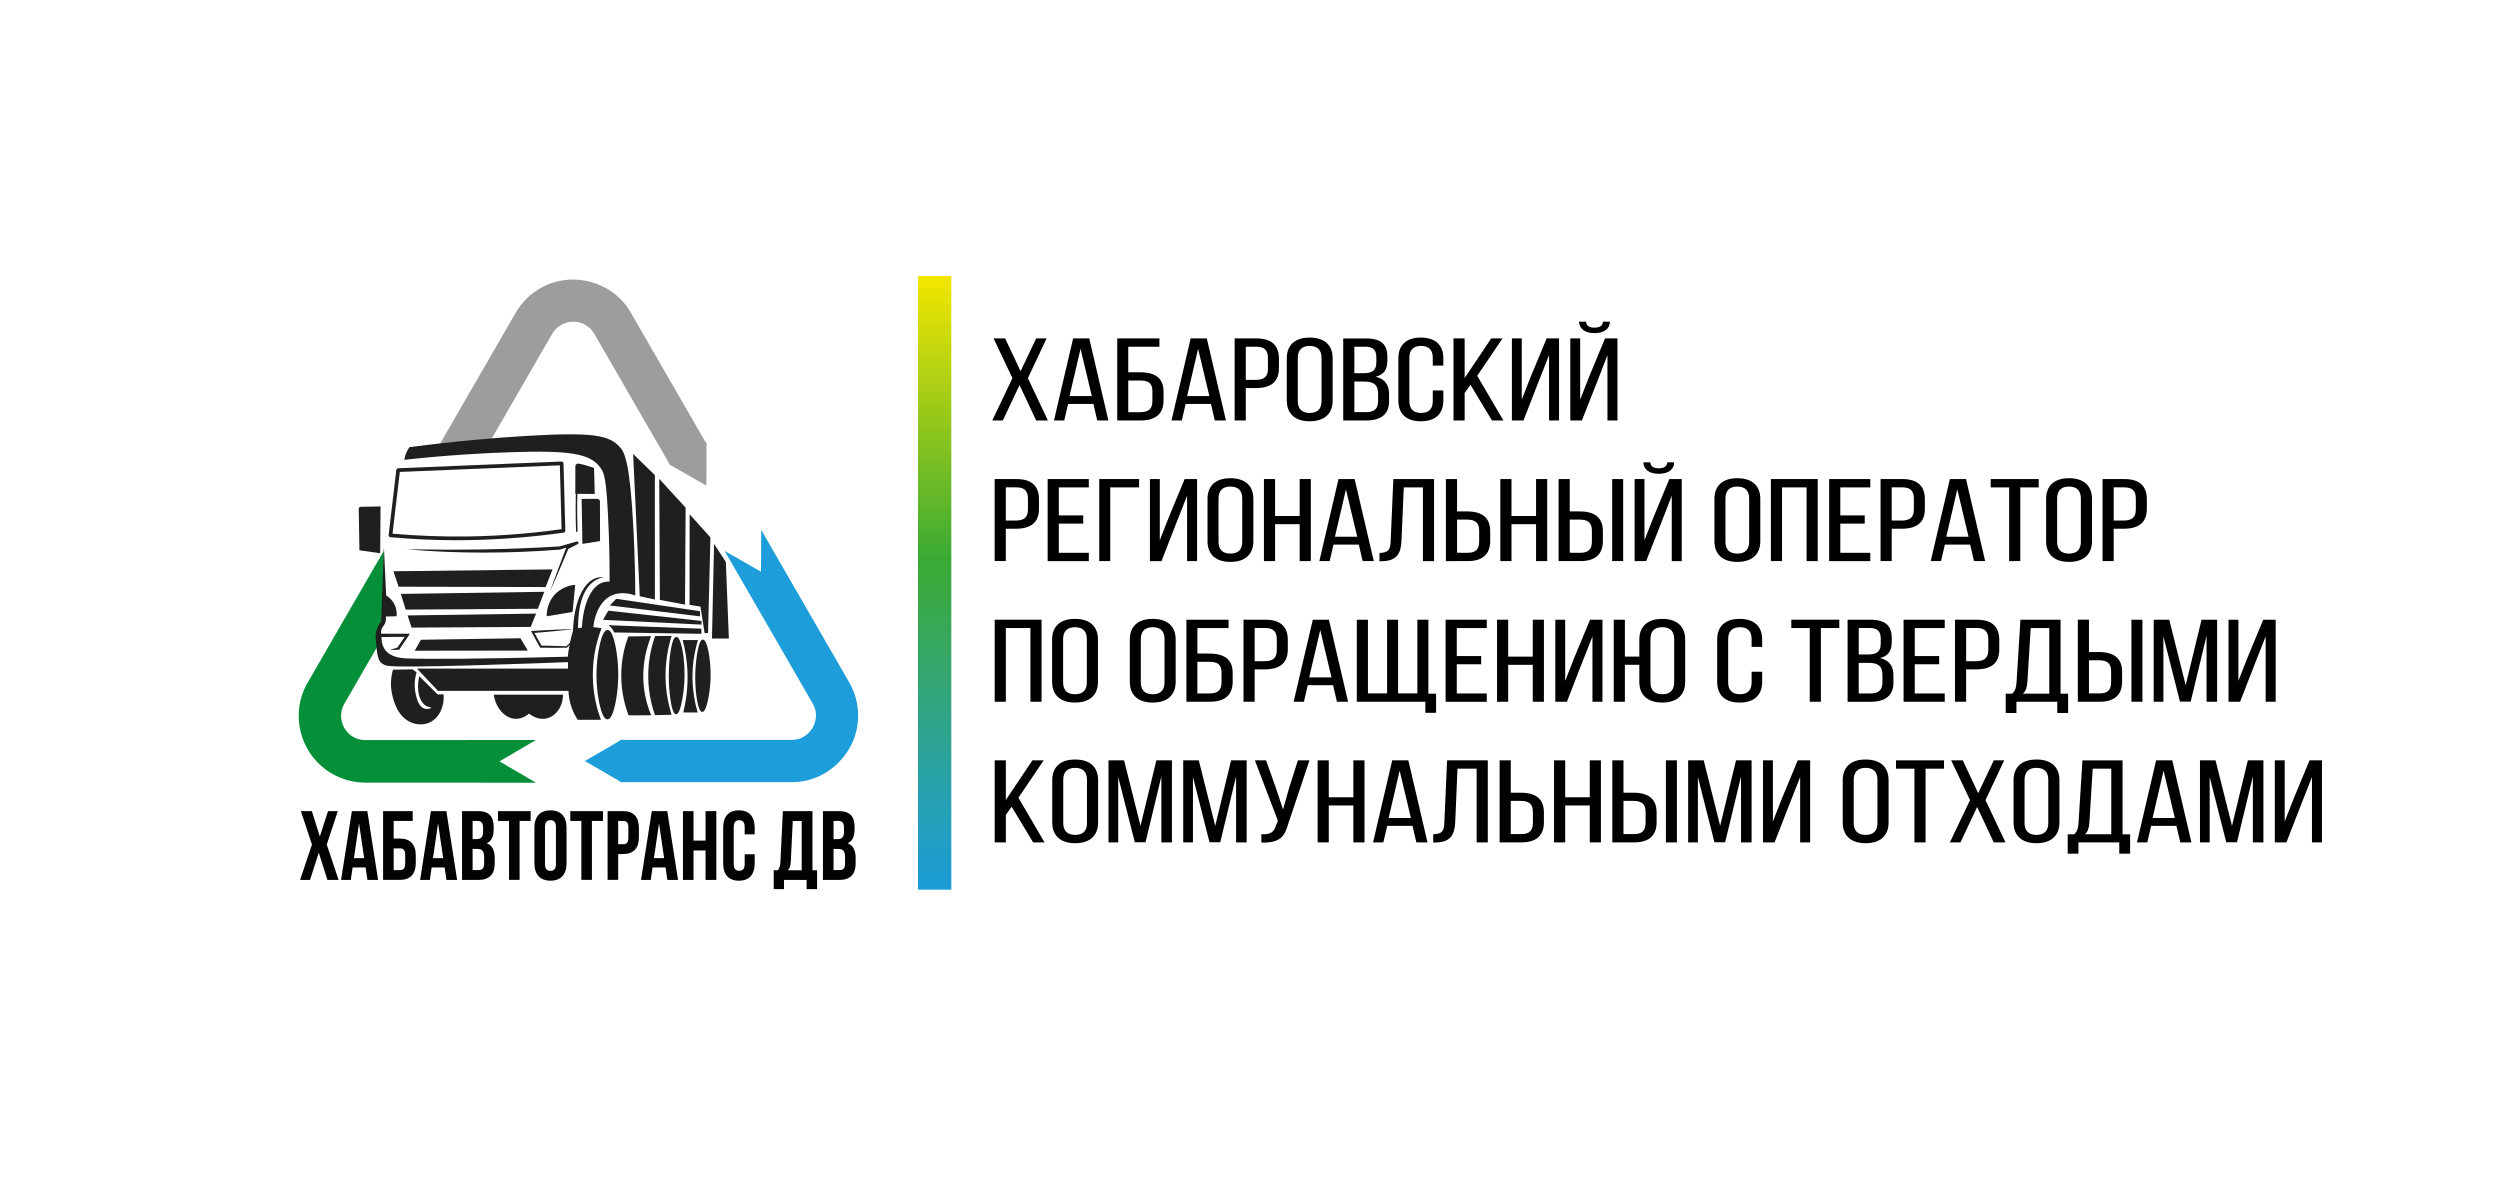 <?xml version="1.0" encoding="UTF-8"?> <svg xmlns="http://www.w3.org/2000/svg" xmlns:xlink="http://www.w3.org/1999/xlink" version="1.1" x="0px" y="0px" viewBox="0 0 10771.7 5102.4" style="enable-background:new 0 0 10771.7 5102.4;" xml:space="preserve"> <style type="text/css"> .st0{fill:url(#SVGID_1_);} .st1{display:none;fill:#E2131B;} .st2{fill:#9F9D9C;} .st3{fill:#1D9DD9;} .st4{fill:#058F39;} .st5{display:none;fill:#FFFFFF;} .st6{fill:#1F1F1D;} .st7{enable-background:new ;} .st8{fill:#030304;} </style> <g id="Layer_1"> <linearGradient id="SVGID_1_" gradientUnits="userSpaceOnUse" x1="4027.135" y1="1189.341" x2="4027.135" y2="3833.332"> <stop offset="0" style="stop-color:#F3E600"></stop> <stop offset="0.461" style="stop-color:#3AAA35"></stop> <stop offset="0.523" style="stop-color:#39A946"></stop> <stop offset="0.654" style="stop-color:#34A571"></stop> <stop offset="0.84" style="stop-color:#27A1AD"></stop> <stop offset="1" style="stop-color:#1B9BD8"></stop> </linearGradient> <rect x="3955.3" y="1189.3" class="st0" width="143.6" height="2644"></rect> <g> <path d="M4392.9,1659.1l-72,152.5h-45.5l86.8-182.3l-81.2-171.2h49.9l66.5,141.4l67.1-141.4h44.9l-80.6,171.2l86.2,182.3h-50.5 L4392.9,1659.1z"></path> <path d="M4602.1,1740.4l-16.6,71.2h-44.3l82.5-353.5h69.5l82.5,353.5h-48l-16.6-71.2H4602.1z M4608.3,1706.6h96l-48.6-204 L4608.3,1706.6z"></path> <path d="M4911.7,1604c67.1,0,101.6,26.3,101.6,82.8v38.9c0,55-31.4,85.9-99.1,85.9h-100.3v-353.5h181.6v35.9h-134.2V1604H4911.7z M4914.2,1775.8c35.1,0,51.1-14.6,51.1-47.5v-43.9c0-34.3-18.5-44.9-53.5-44.9h-50.5v136.4H4914.2z"></path> <path d="M5108.6,1740.4l-16.6,71.2h-44.3l82.5-353.5h69.5l82.5,353.5h-48l-16.6-71.2H5108.6z M5114.8,1706.6h96l-48.6-204 L5114.8,1706.6z"></path> <path d="M5413.9,1458.1c67.7,0,96.6,32.8,96.6,86.4v42.4c0,56.1-32,85.3-100.3,85.3h-42.5v139.4h-48v-353.5H5413.9z M5410.2,1636.9c35.7,0,52.9-13.6,52.9-47.5v-47c0-32.3-14.2-48.5-49.2-48.5h-46.2v142.9H5410.2z"></path> <path d="M5544.4,1543.4c0-54,32.6-88.9,98.5-88.9c66.5,0,99.1,34.8,99.1,88.9v182.8c0,53.5-32.6,88.9-99.1,88.9 c-65.9,0-98.5-35.4-98.5-88.9V1543.4z M5591.8,1728.3c0,32.3,16.6,51,51.1,51c35.1,0,51.1-18.7,51.1-51v-186.9 c0-31.8-16-51-51.1-51c-34.5,0-51.1,19.2-51.1,51V1728.3z"></path> <path d="M5884.1,1458.1c67.1,0,93.6,26.3,93.6,78.3v16.7c0,37.4-12.9,60.6-50.5,70.2c41.9,9.6,57.9,36.9,57.9,75.8v29.8 c0,53-31.4,82.8-98.5,82.8h-99.1v-353.5H5884.1z M5872.4,1608.1c38.2,0,57.9-10.1,57.9-47v-20.7c0-31.3-12.9-46.5-47.4-46.5h-47.4 v114.1H5872.4z M5886.6,1775.8c35.1,0,51.1-15.1,51.1-48v-31.3c0-39.4-19.1-52.5-60.3-52.5h-41.9v131.8H5886.6z"></path> <path d="M6218.9,1543.4v31.8h-45.5v-33.8c0-31.8-15.4-51-50.5-51c-34.5,0-50.5,19.2-50.5,51v186.9c0,31.8,16,51,50.5,51 c35.1,0,50.5-19.2,50.5-51v-46h45.5v43.9c0,53.5-30.8,88.9-97.2,88.9c-65.9,0-96.6-35.4-96.6-88.9v-182.8 c0-53.5,30.8-88.9,96.6-88.9C6188.1,1454.6,6218.9,1489.9,6218.9,1543.4z"></path> <path d="M6335.9,1658.1l-25.2,34.8v118.7h-48v-353.5h48v170.7l114.5-170.7h48.6l-108.9,161.1l112.6,192.4h-49.2L6335.9,1658.1z"></path> <path d="M6627.6,1648.5l-63.4,163.1h-49.9v-353.5h42.5v263.6l38.2-97.5l68.9-166.1h53.5v353.5h-43.1v-281.3L6627.6,1648.5z"></path> <path d="M6883,1641.4l-67.1,170.2h-49.9v-353.5h42.5v263.6l40-102l67.1-161.6h53.5v353.5h-43.1v-281.3L6883,1641.4z M6936.5,1385.9c0,30.8-25.2,49.5-66.5,49.5s-65.2-18.7-66.5-49.5h30.2c1.8,19.7,16,25.8,36.3,25.8s35.1-6.1,36.9-25.8H6936.5z"></path> <path d="M4379.9,2064.1c67.7,0,96.6,32.8,96.6,86.4v42.4c0,56.1-32,85.3-100.3,85.3h-42.5v139.4h-48v-353.5H4379.9z M4376.2,2242.9c35.7,0,52.9-13.6,52.9-47.5v-47c0-32.3-14.2-48.5-49.2-48.5h-46.2v142.9H4376.2z"></path> <path d="M4667.3,2220.7v35.4h-105.2v125.7h129.2v35.9h-177.3v-353.5h177.3v35.9h-129.2v120.7H4667.3z"></path> <path d="M4783.7,2100v317.6h-47.4v-353.5H4908v35.9H4783.7z"></path> <path d="M5068,2254.5l-63.4,163.1h-49.9v-353.5h42.5v263.6l38.2-97.5l68.9-166.1h53.5v353.5h-43.1v-281.3L5068,2254.5z"></path> <path d="M5202.8,2149.4c0-54,32.6-88.9,98.5-88.9c66.5,0,99.1,34.8,99.1,88.9v182.8c0,53.5-32.6,88.9-99.1,88.9 c-65.9,0-98.5-35.4-98.5-88.9V2149.4z M5250.2,2334.3c0,32.3,16.6,51,51.1,51c35.1,0,51.1-18.7,51.1-51v-186.9 c0-31.8-16-51-51.1-51c-34.5,0-51.1,19.2-51.1,51V2334.3z"></path> <path d="M5493.9,2258.5v159.1h-48v-353.5h48v159.1h105.9v-159.1h48v353.5h-48v-159.1H5493.9z"></path> <path d="M5745.6,2346.4l-16.6,71.2h-44.3l82.5-353.5h69.5l82.5,353.5h-48l-16.6-71.2H5745.6z M5751.8,2312.6h96l-48.6-204 L5751.8,2312.6z"></path> <path d="M6048.4,2100l-9.8,229.8c-2.5,56.1-20.9,87.9-86.8,88.4h-8v-35.9c40,0,46.8-16.7,48-50.5l11.7-267.7h175.4v353.5h-48V2100 H6048.4z"></path> <path d="M6320.5,2203.5c68.3,0,100.3,29.3,100.3,85.3v42.4c0,53.5-29.5,86.4-96.6,86.4H6230v-353.5h48v139.4H6320.5z M6324.1,2381.8c35.1,0,49.2-16.2,49.2-48.5v-47c0-34.3-17.2-47.5-52.9-47.5H6278v142.9H6324.1z"></path> <path d="M6512.5,2258.5v159.1h-48v-353.5h48v159.1h105.9v-159.1h48v353.5h-48v-159.1H6512.5z"></path> <path d="M6806,2203.5c68.3,0,100.3,29.3,100.3,85.3v42.4c0,53.5-29.5,86.4-96.6,86.4h-94.2v-353.5h48v139.4H6806z M6809.7,2381.8 c35.1,0,49.2-16.2,49.2-48.5v-47c0-34.3-17.2-47.5-52.9-47.5h-42.5v142.9H6809.7z M6993.8,2064.1v353.5h-47.4v-353.5H6993.8z"></path> <path d="M7159.9,2247.4l-67.1,170.2H7043v-353.5h42.5v263.6l40-102l67.1-161.6h53.5v353.5H7203v-281.3L7159.9,2247.4z M7213.5,1991.9c0,30.8-25.2,49.5-66.5,49.5s-65.2-18.7-66.5-49.5h30.2c1.8,19.7,16,25.8,36.3,25.8s35.1-6.1,36.9-25.8H7213.5z"></path> <path d="M7387,2149.4c0-54,32.6-88.9,98.5-88.9c66.5,0,99.1,34.8,99.1,88.9v182.8c0,53.5-32.6,88.9-99.1,88.9 c-65.9,0-98.5-35.4-98.5-88.9V2149.4z M7434.4,2334.3c0,32.3,16.6,51,51.1,51c35.1,0,51.1-18.7,51.1-51v-186.9 c0-31.8-16-51-51.1-51c-34.5,0-51.1,19.2-51.1,51V2334.3z"></path> <path d="M7678.2,2100v317.6h-48v-353.5H7832v353.5h-48V2100H7678.2z"></path> <path d="M8034.5,2220.7v35.4h-105.2v125.7h129.2v35.9h-177.3v-353.5h177.3v35.9h-129.2v120.7H8034.5z"></path> <path d="M8197,2064.1c67.7,0,96.6,32.8,96.6,86.4v42.4c0,56.1-32,85.3-100.3,85.3h-42.5v139.4h-48v-353.5H8197z M8193.3,2242.9 c35.7,0,52.9-13.6,52.9-47.5v-47c0-32.3-14.2-48.5-49.2-48.5h-46.2v142.9H8193.3z"></path> <path d="M8379.8,2346.4l-16.6,71.2h-44.3l82.5-353.5h69.5l82.5,353.5h-48l-16.6-71.2H8379.8z M8385.9,2312.6h96l-48.6-204 L8385.9,2312.6z"></path> <path d="M8656.7,2417.6V2100h-79.4v-35.9h206.8v35.9h-79.4v317.6H8656.7z"></path> <path d="M8816.1,2149.4c0-54,32.6-88.9,98.5-88.9c66.5,0,99.1,34.8,99.1,88.9v182.8c0,53.5-32.6,88.9-99.1,88.9 c-65.9,0-98.5-35.4-98.5-88.9V2149.4z M8863.5,2334.3c0,32.3,16.6,51,51.1,51c35.1,0,51.1-18.7,51.1-51v-186.9 c0-31.8-16-51-51.1-51c-34.5,0-51.1,19.2-51.1,51V2334.3z"></path> <path d="M9153.4,2064.1c67.7,0,96.6,32.8,96.6,86.4v42.4c0,56.1-32,85.3-100.3,85.3h-42.5v139.4h-48v-353.5H9153.4z M9149.7,2242.9c35.7,0,52.9-13.6,52.9-47.5v-47c0-32.3-14.2-48.5-49.2-48.5h-46.2v142.9H9149.7z"></path> <path d="M4333.8,2706v317.6h-48v-353.5h201.9v353.5h-48V2706H4333.8z"></path> <path d="M4533.2,2755.4c0-54,32.6-88.9,98.5-88.9c66.5,0,99.1,34.8,99.1,88.9v182.8c0,53.5-32.6,88.9-99.1,88.9 c-65.9,0-98.5-35.4-98.5-88.9V2755.4z M4580.6,2940.3c0,32.3,16.6,51,51.1,51c35.1,0,51.1-18.7,51.1-51v-186.9 c0-31.8-16-51-51.1-51c-34.5,0-51.1,19.2-51.1,51V2940.3z"></path> <path d="M4868,2755.4c0-54,32.6-88.9,98.5-88.9c66.5,0,99.1,34.8,99.1,88.9v182.8c0,53.5-32.6,88.9-99.1,88.9 c-65.9,0-98.5-35.4-98.5-88.9V2755.4z M4915.4,2940.3c0,32.3,16.6,51,51.1,51c35.1,0,51.1-18.7,51.1-51v-186.9 c0-31.8-16-51-51.1-51c-34.5,0-51.1,19.2-51.1,51V2940.3z"></path> <path d="M5209.6,2816c67.1,0,101.6,26.3,101.6,82.8v38.9c0,55-31.4,85.9-99.1,85.9h-100.3v-353.5h181.6v35.9h-134.2V2816H5209.6z M5212,2987.8c35.1,0,51.1-14.6,51.1-47.5v-43.9c0-34.3-18.5-44.9-53.5-44.9h-50.5v136.4H5212z"></path> <path d="M5452.1,2670.1c67.7,0,96.6,32.8,96.6,86.4v42.4c0,56.1-32,85.3-100.3,85.3h-42.5v139.4h-48v-353.5H5452.1z M5448.4,2848.9c35.7,0,52.9-13.6,52.9-47.5v-47c0-32.3-14.2-48.5-49.2-48.5h-46.2v142.9H5448.4z"></path> <path d="M5634.8,2952.4l-16.6,71.2h-44.3l82.5-353.5h69.5l82.5,353.5h-48l-16.6-71.2H5634.8z M5641,2918.6h96l-48.6-204 L5641,2918.6z"></path> <path d="M6141.4,3071.1v-47.5h-295.4v-353.5h48v317.6h82.5v-317.6h47.4v317.6h83.1v-317.6h47.4v318.7h33.2v82.3H6141.4z"></path> <path d="M6382,2826.7v35.4h-105.2v125.7H6406v35.9h-177.3v-353.5H6406v35.9h-129.2v120.7H6382z"></path> <path d="M6498.3,2864.5v159.1h-48v-353.5h48v159.1h105.9v-159.1h48v353.5h-48v-159.1H6498.3z"></path> <path d="M6814.7,2860.5l-63.4,163.1h-49.9v-353.5h42.5v263.6l38.2-97.5l68.9-166.1h53.5v353.5h-43.1v-281.3L6814.7,2860.5z"></path> <path d="M7260.9,2755.4v182.8c0,53.5-32.6,88.9-98.5,88.9c-66.5,0-99.1-35.4-99.1-88.9v-73.7h-62.2v159.1h-48v-353.5h48v159.1 h62.2v-73.7c0-54,32.6-88.9,99.1-88.9C7228.3,2666.6,7260.9,2701.4,7260.9,2755.4z M7111.3,2753.4v186.9c0,31.8,16,51,51.1,51 c34.5,0,51.1-19.2,51.1-51v-186.9c0-32.3-16.6-51-51.1-51C7127.3,2702.4,7111.3,2721.1,7111.3,2753.4z"></path> <path d="M7592.6,2755.4v31.8h-45.5v-33.8c0-31.8-15.4-51-50.5-51c-34.5,0-50.5,19.2-50.5,51v186.9c0,31.8,16,51,50.5,51 c35.1,0,50.5-19.2,50.5-51v-46h45.5v43.9c0,53.5-30.8,88.9-97.2,88.9c-65.9,0-96.6-35.4-96.6-88.9v-182.8 c0-53.5,30.8-88.9,96.6-88.9C7561.8,2666.6,7592.6,2701.9,7592.6,2755.4z"></path> <path d="M7797.6,3023.6V2706h-79.4v-35.9H7925v35.9h-79.4v317.6H7797.6z"></path> <path d="M8057.3,2670.1c67.1,0,93.6,26.3,93.6,78.3v16.7c0,37.4-12.9,60.6-50.5,70.2c41.9,9.6,57.9,36.9,57.9,75.8v29.8 c0,53-31.4,82.8-98.5,82.8h-99.1v-353.5H8057.3z M8045.6,2820.1c38.2,0,57.9-10.1,57.9-47v-20.7c0-31.3-12.9-46.5-47.4-46.5h-47.4 v114.1H8045.6z M8059.7,2987.8c35.1,0,51.1-15.2,51.1-48v-31.3c0-39.4-19.1-52.5-60.3-52.5h-41.9v131.8H8059.7z"></path> <path d="M8355.2,2826.7v35.4h-105.2v125.7h129.2v35.9h-177.3v-353.5h177.3v35.9h-129.2v120.7H8355.2z"></path> <path d="M8517.6,2670.1c67.7,0,96.6,32.8,96.6,86.4v42.4c0,56.1-32,85.3-100.3,85.3h-42.5v139.4h-48v-353.5H8517.6z M8514,2848.9 c35.7,0,52.9-13.6,52.9-47.5v-47c0-32.3-14.2-48.5-49.2-48.5h-46.2v142.9H8514z"></path> <path d="M8864.1,3072.1v-48.5h-176v48.5H8642v-83.3h27.7c14.8-13.6,17.8-29.8,19.1-51.5l16.6-267.1h172.9v318.7h32.6v83.3H8864.1z M8735.5,2936.7c-1.8,25.3-6.2,40.4-19.7,52h113.9V2706h-80L8735.5,2936.7z"></path> <path d="M9043.2,2809.5c68.3,0,100.3,29.3,100.3,85.3v42.4c0,53.5-29.5,86.4-96.6,86.4h-94.2v-353.5h48v139.4H9043.2z M9046.9,2987.8c35.1,0,49.2-16.2,49.2-48.5v-47c0-34.3-17.2-47.5-52.9-47.5h-42.5v142.9H9046.9z M9231,2670.1v353.5h-47.4v-353.5 H9231z"></path> <path d="M9439,3023.1h-46.2l-71.4-281.3v281.8h-41.9v-353.5h67.1l70.8,282.3l68.3-282.3h67.1v353.5h-45.5v-284.3L9439,3023.1z"></path> <path d="M9715.3,2860.5l-63.4,163.1h-49.9v-353.5h42.5v263.6l38.2-97.5l68.9-166.1h53.5v353.5h-43.1v-281.3L9715.3,2860.5z"></path> <path d="M4359,3476.1l-25.2,34.8v118.7h-48v-353.5h48v170.7l114.5-170.7h48.6l-108.9,161.1l112.6,192.4h-49.2L4359,3476.1z"></path> <path d="M4533.8,3361.4c0-54,32.6-88.9,98.5-88.9c66.5,0,99.1,34.8,99.1,88.9v182.8c0,53.5-32.6,88.9-99.1,88.9 c-65.9,0-98.5-35.4-98.5-88.9V3361.4z M4581.2,3546.3c0,32.3,16.6,51,51.1,51c35.1,0,51.1-18.7,51.1-51v-186.9 c0-31.8-16-51-51.1-51c-34.5,0-51.1,19.2-51.1,51V3546.3z"></path> <path d="M4935.7,3629.1h-46.2l-71.4-281.3v281.8h-41.9v-353.5h67.1l70.8,282.3l68.3-282.3h67.1v353.5H5004v-284.3L4935.7,3629.1z"></path> <path d="M5257.6,3629.1h-46.2l-71.4-281.3v281.8h-41.9v-353.5h67.1l70.8,282.3l68.3-282.3h67.1v353.5h-45.5v-284.3L5257.6,3629.1z "></path> <path d="M5549.9,3551.8c-14.8,53-36.9,81.3-115.1,78.3v-35.4c36.9,1.5,53.5-8.1,61.5-34.8l9.8-23.2l-99.1-260.6h48l43.7,122.7 l29.5,88.9l25.2-88.9l38.8-122.7h49.9L5549.9,3551.8z"></path> <path d="M5725.3,3470.5v159.1h-48v-353.5h48v159.1h105.9v-159.1h48v353.5h-48v-159.1H5725.3z"></path> <path d="M5977,3558.4l-16.6,71.2h-44.3l82.5-353.5h69.5l82.5,353.5h-48l-16.6-71.2H5977z M5983.2,3524.6h96l-48.6-204 L5983.2,3524.6z"></path> <path d="M6279.9,3312l-9.8,229.8c-2.5,56.1-20.9,87.9-86.8,88.4h-8v-35.9c40,0,46.8-16.7,48-50.5l11.7-267.7h175.4v353.5h-48V3312 H6279.9z"></path> <path d="M6551.9,3415.5c68.3,0,100.3,29.3,100.3,85.3v42.4c0,53.5-29.5,86.4-96.6,86.4h-94.2v-353.5h48v139.4H6551.9z M6555.6,3593.8c35.1,0,49.2-16.2,49.2-48.5v-47c0-34.3-17.2-47.5-52.9-47.5h-42.5v142.9H6555.6z"></path> <path d="M6743.9,3470.5v159.1h-48v-353.5h48v159.1h105.9v-159.1h48v353.5h-48v-159.1H6743.9z"></path> <path d="M7037.5,3415.5c68.3,0,100.3,29.3,100.3,85.3v42.4c0,53.5-29.5,86.4-96.6,86.4H6947v-353.5h48v139.4H7037.5z M7041.2,3593.8c35.1,0,49.2-16.2,49.2-48.5v-47c0-34.3-17.2-47.5-52.9-47.5H6995v142.9H7041.2z M7225.2,3276.1v353.5h-47.4 v-353.5H7225.2z"></path> <path d="M7433.2,3629.1h-46.2l-71.4-281.3v281.8h-41.9v-353.5h67.1l70.8,282.3l68.3-282.3h67.1v353.5h-45.5v-284.3L7433.2,3629.1z "></path> <path d="M7709.6,3466.5l-63.4,163.1h-49.9v-353.5h42.5v263.6l38.2-97.5l68.9-166.1h53.5v353.5h-43.1v-281.3L7709.6,3466.5z"></path> <path d="M7939.7,3361.4c0-54,32.6-88.9,98.5-88.9c66.5,0,99.1,34.8,99.1,88.9v182.8c0,53.5-32.6,88.9-99.1,88.9 c-65.9,0-98.5-35.4-98.5-88.9V3361.4z M7987.1,3546.3c0,32.3,16.6,51,51.1,51c35.1,0,51.1-18.7,51.1-51v-186.9 c0-31.8-16-51-51.1-51c-34.5,0-51.1,19.2-51.1,51V3546.3z"></path> <path d="M8248.7,3629.6V3312h-79.4v-35.9h206.8v35.9h-79.4v317.6H8248.7z"></path> <path d="M8518.9,3477.1l-72,152.5h-45.5l86.8-182.3l-81.2-171.2h49.9l66.5,141.4l67.1-141.4h44.9l-80.6,171.2l86.2,182.3h-50.5 L8518.9,3477.1z"></path> <path d="M8675.8,3361.4c0-54,32.6-88.9,98.5-88.9c66.5,0,99.1,34.8,99.1,88.9v182.8c0,53.5-32.6,88.9-99.1,88.9 c-65.9,0-98.5-35.4-98.5-88.9V3361.4z M8723.2,3546.3c0,32.3,16.6,51,51.1,51c35.1,0,51.1-18.7,51.1-51v-186.9 c0-31.8-16-51-51.1-51c-34.5,0-51.1,19.2-51.1,51V3546.3z"></path> <path d="M9131.3,3678.1v-48.5h-176v48.5h-46.2v-83.3h27.7c14.8-13.6,17.8-29.8,19.1-51.5l16.6-267.1h172.9v318.7h32.6v83.3H9131.3 z M9002.6,3542.7c-1.8,25.3-6.2,40.4-19.7,52h113.9V3312h-80L9002.6,3542.7z"></path> <path d="M9268.5,3558.4l-16.6,71.2h-44.3l82.5-353.5h69.5l82.5,353.5h-48l-16.6-71.2H9268.5z M9274.7,3524.6h96l-48.6-204 L9274.7,3524.6z"></path> <path d="M9638.4,3629.1h-46.2l-71.4-281.3v281.8H9479v-353.5h67.1l70.8,282.3l68.3-282.3h67.1v353.5h-45.5v-284.3L9638.4,3629.1z"></path> <path d="M9914.8,3466.5l-63.4,163.1h-49.9v-353.5h42.5v263.6l38.2-97.5l68.9-166.1h53.5v353.5h-43.1v-281.3L9914.8,3466.5z"></path> </g> </g> <g id="Layer_2"> <g id="Layer_1_2_"> <polygon class="st1" points="2675.6,2962.4 2303.3,2962.4 2303.1,2121.9 2675.4,2121.9 "></polygon> <g id="Layer_3_1_"> </g> <g id="Layer_5_1_"> <polygon class="st2" points="3037.7,1900.9 2880.2,1991.8 2886.4,2002.5 2892.5,2006 3044.3,1918.3 3044.3,1912.3 "></polygon> </g> <g> <path class="st2" d="M3043.6,2092.6c-39-22.4-117.7-67.5-156.8-89.9c39.3-22.6,118.2-68.2,157.5-90.8 C3044.1,1956.9,3043.7,2047.5,3043.6,2092.6z"></path> <path class="st2" d="M2718.5,1348c-75.5-135.1-254.1-183.2-388-107.5c-45,24.9-82.7,62.2-108.9,107.5l-325.8,564.3l63.1,36.4 h125.7l294.3-509.8c40.9-70.5,141.2-70.4,182.1,0l325.8,564.3l157.4-90.9L2718.5,1348z"></path> </g> <polygon class="st3" points="2676.7,3188.1 2664.4,3195.2 2664.4,3362.6 2676.8,3369.8 2704.1,3369.8 2704.1,3188.1 "></polygon> <g> <g> <path class="st3" d="M3658.7,2939.5c0,0-378.8-656.2-378.9-656.3c-0.3,44.9-0.8,135.2-1,180c-39-22.3-117.3-67-156.3-89.2 l-0.1,0.1l378.9,656.3c27.4,47.4,9.2,89.3,0,105.1c-9.2,15.9-36.3,52.6-91,52.6h-733.5v181.8h733.5 c154.7,2.1,285.8-128.4,287.1-282.3C3698.3,3036.1,3684.9,2984.9,3658.7,2939.5z"></path> </g> </g> <path class="st3" d="M2520,3279c39-22.7,117.7-68.3,156.6-91c0,45.3,0.1,136.6,0.1,181.9C2637.7,3347.2,2559.1,3301.6,2520,3279z"></path> <g> <g> <path class="st4" d="M2308.1,3188.4c-168.3,0.1-569.8,0.4-733.7,0.4c-1.7-0.1-3.5,0-5.2-0.1c-23.8-0.9-46.7-10.1-64.3-26 c-0.9-0.9-2-1.8-2.9-2.7c-0.9-0.9-1.9-1.8-2.8-2.8c-31-32.2-39-81.7-17.5-121.4l2-3.6c38-65.8,95.3-165.3,155.8-270.1v-74.8 h14.1v-313.8c-102.5,177.3-256.3,442.7-333.2,576.8c-62.3,115.3-35.4,261.1,61.9,348.3c51.2,46.6,120.1,73.2,189.1,73.5 c167.5,0.2,564.2,0.4,736.6,0.4v-1.1c-39.6-23.1-117.3-68.3-156-90.9c38.8-22.8,116.6-68.4,156-91.5V3188.4L2308.1,3188.4z"></path> </g> </g> </g> <g id="Layer_2_2_"> <path class="st5" d="M1777.6,1926.7l-76.4,151.6l11.3,1.7l-30.2,198.6v26.2h-6.9l-21.5,52.7v329.8h-17.2c2.2,16.6,3.3,34,3.3,52.1 c0,27.3-2.7,53.2-7.6,76.9h17.9v24.2h874.4c-1.6-14.3-2.4-29.1-2.4-44.1c0-136,67.6-248.3,155-265v-604.8H1777.6z"></path> <rect x="1699.4" y="1981.1" transform="matrix(0.305 -0.952 0.952 0.305 -696.876 3037.477)" class="st5" width="67.6" height="30.5"></rect> <path class="st6" d="M2728,1956.1c31.2,30.3,62.4,60.6,93.6,91c0.1,178.7,0.1,357.3,0.2,536c-21.7-4.7-43.5-9.3-65.2-13.9 C2747,2364.9,2737.5,2160.5,2728,1956.1z"></path> <path class="st6" d="M2840.4,2063.2c37.9,41.4,75.8,82.7,113.7,124.1c-0.9,139.3-1.7,278.6-2.6,417.9 c-36.1-6.8-72.1-13.6-108.3-20.4C2842.4,2411,2841.3,2237,2840.4,2063.2z"></path> <path class="st6" d="M2971.4,2215.7c29.8,33.3,59.7,66.6,89.5,99.9c-3.4,137.3-6.8,274.6-10.2,411.9c-4.9,0.2-9.8,0.4-14.8,0.6 c-6-38.2-12-76.3-18-114.6c-15.6-2.4-31.3-4.8-47-7.3C2971.1,2476,2971.3,2345.9,2971.4,2215.7z"></path> <g> <path class="st6" d="M3077.4,2344.7c-0.4-0.7-0.8-0.5-0.8,0.3l-8.9,404.8c0,0.8,0.6,1.5,1.2,1.5h70.3c0.7,0,1.2-0.7,1.2-1.5 l-12.9-327.1c0-0.8-0.4-2-0.8-2.6L3077.4,2344.7z"></path> </g> <polygon class="st6" points="2627.4,2608.8 2655.1,2580.1 3016.2,2633.5 3016.2,2655.7 "></polygon> <path class="st6" d="M2623.7,2634.6"></path> <polygon class="st6" points="2620.8,2631.2 2598.3,2670.6 3022.5,2691.3 3022.5,2675.5 "></polygon> <path class="st6" d="M2621.5,2693.8c4.2,2.9,9.9,7.6,15.3,14.5c4.8,6.2,7.7,12.1,9.5,16.7c125.3,2,250.6,3.9,375.9,5.9 c0-7.3,0-14.7,0-22C2888.5,2703.8,2755,2698.8,2621.5,2693.8z"></path> <path class="st6" d="M2707,2742.2c32.9-0.4,65.7-0.7,98.6-1.1c-17.2,42.4-42.9,123.3-30.8,223.8c5.7,47.6,18.4,87,30.8,116.9 c-32.4,0.1-64.8,0.2-97.2,0.4c-13.9-36.5-32-97.4-31.6-174.3C2677.1,2835.5,2693.7,2778,2707,2742.2z"></path> <path class="st6" d="M2822.9,2740.3c23.6-0.1,47.2-0.1,70.8-0.3c-14.5,46.5-30.6,118.5-25,206.3c3.4,53.4,14,98.7,25,133.6 c-23.9,0.4-47.7,0.9-71.6,1.4c-12.9-36.5-27.7-91.8-28.9-160.3C2791.7,2842.2,2808.9,2779.1,2822.9,2740.3z"></path> <g> <path class="st6" d="M2914.2,2748.7c-16.7,0.2-30.5,103.9-27.9,187.3c1.9,59.6,13,136.5,26.8,136.8c12.4,0.2,23.7-62.1,27.9-96.3 C2954.8,2865,2931.9,2748.4,2914.2,2748.7z"></path> <path class="st6" d="M2913.2,3077.1c-0.1,0-0.1,0-0.2,0c-6.2-0.1-14.3-5.9-22.1-49.8c-4.7-26.2-8-60.3-9-91.2 c-2.3-72.6,8.1-170.7,25-188.3c2.2-2.3,4.6-3.5,7.2-3.5c3-0.1,5.7,1.4,8.3,4.3c9.1,10.2,17.9,42.3,22.9,83.9 c5.7,47.3,5.7,98.6,0,144.5c-1,8-4.7,36.2-11,61.6c-2.7,11-5.5,19.7-8.3,25.9C2923.6,3069.9,2919.6,3077.1,2913.2,3077.1z M2913.3,3068.4L2913.3,3068.4L2913.3,3068.4z M2914.3,2753c-0.4,0.2-3.8,2-8.2,16.4c-3.3,10.8-6.4,26.1-9,44.3 c-5.2,37.5-7.6,83.1-6.4,122.2c0.9,29.5,4.1,62.3,8.5,87.7c6.7,38.9,13.1,44.2,14.1,44.8c0.9-0.5,6.1-4.5,13.2-33.8 c5.9-24.5,9.4-51.1,10.3-58.7c6-48.4,5.5-104-1.4-152.7c-2.9-20.7-6.8-38.6-11.1-51.6C2918.7,2755.1,2914.7,2753.2,2914.3,2753z M2914.2,2753L2914.2,2753L2914.2,2753C2914.2,2753,2914.2,2753,2914.2,2753z"></path> </g> <path class="st6" d="M2941.4,2757.8c22,0,43.9,0,65.8,0c-10.6,34.9-21.2,82.4-23.2,139.3c-2.5,72.8,10.3,132.6,22.1,172.6 c-20.7,0-41.4,0-62.1,0c10.6-42.7,20.7-101.9,18.2-172.6C2960.2,2841.6,2951.1,2794.4,2941.4,2757.8z"></path> <g> <path class="st6" d="M3028.4,2759.4c-14.6,0.1-26.6,80.1-28.7,137.4c-2.8,77.5,10.7,166.6,26.1,167 c14.2,0.3,29.4-74.5,32.1-135.2C3061.5,2846.7,3043.6,2759.3,3028.4,2759.4z"></path> <path class="st6" d="M3025.8,3067.4c-0.1,0-0.1,0-0.2,0c-2.4-0.1-4.7-1.2-6.8-3.4c-9.6-10.2-15.4-44.1-18-63.4 c-4.4-32.5-6.2-70.4-4.9-103.9c1.1-29.7,4.8-64.5,9.7-90.7c8.4-44.9,16.9-50.2,22.6-50.2h0c0,0,0,0,0.1,0c2.5,0,4.9,1.2,7.1,3.5 c10.7,11,17.5,47.8,19.9,63.1c5.4,34,7.6,71.7,6.1,106.4c-1.3,30.1-5.8,64.2-11.8,91.2c-3.1,13.9-6.5,25-10,32.9 C3035.3,3062.8,3030.9,3067.4,3025.8,3067.4z M3028.4,2763.1c-0.1,0-7.5,1.3-15.5,44.3c-4.8,25.9-8.5,60.2-9.6,89.6 c-2.7,74.6,9.2,149.6,20.9,162c0.8,0.8,1.4,1.1,1.6,1.1c0,0,0,0,0,0c1.9,0,9-7.7,16.7-41.9c6-26.6,10.4-60.2,11.7-89.9 c3.4-77.3-12-151.7-24-164.1C3029.3,2763.3,3028.6,2763.1,3028.4,2763.1C3028.4,2763.1,3028.4,2763.1,3028.4,2763.1 L3028.4,2763.1z"></path> </g> <g> <path class="st6" d="M2617.8,2719.2c20.7,0.1,40.3,99.5,40.9,182.1c0.7,89-20.4,192.8-41.6,192.9 c-21.1,0.1-42.6-102.2-42.1-190.1C2575.5,2818.8,2597,2719.1,2617.8,2719.2z"></path> <path class="st6" d="M2617.1,3099.4c-3.7,0-7.2-1.7-10.5-5c-13.1-13.2-22-51.7-26.1-73.6c-6.9-36.5-10.7-79.1-10.5-116.6 c0.2-41.2,5.4-88.2,13.9-125.6c4.2-18.5,9-33.9,14-44.6c6.2-13.3,12.7-19.8,20-19.8c0,0,0,0,0,0h0c7.3,0.1,13.7,6.6,19.7,19.9 c4.8,10.7,9.3,25.6,13.3,44.3c7.9,36.6,12.7,82.6,13,123c0.3,38.2-3.4,81.3-10.2,118.3c-4.1,22.2-12.8,61.4-26,74.7 C2624.3,3097.6,2620.8,3099.3,2617.1,3099.4C2617.1,3099.4,2617.1,3099.4,2617.1,3099.4z M2617.8,2724.3 c-3.2,0-13.6,10.1-24.1,56.5c-8.3,36.8-13.4,82.9-13.7,123.4c-0.2,36.9,3.6,78.7,10.3,114.7c6.6,34.7,15.3,60.2,23.3,68.3 c1.3,1.3,2.5,2,3.3,2c0,0,0,0,0,0c0.8,0,2-0.7,3.3-2c15.9-16.1,33.9-100.7,33.3-185.8c-0.3-39.8-5.1-85-12.8-121 C2631,2734.5,2620.9,2724.3,2617.8,2724.3z"></path> </g> <path class="st6" d="M2591.9,2706.8c-16.4,42.1-38.1,113.1-37.7,203.2c0.4,83.8,19.7,150.3,35.2,191.5c-33.4,0-66.7,0-100.1,0 c-8.6-12.9-18.5-30.5-26.3-52.7c-10.1-28.6-13-54-13.7-72.1c-187.5,0-374.8,0-562.2,0c-30.2-31.9-60.4-63.8-90.5-95.8 c216.9,0,433.8,0,650.7,0c0-9.3,0-18.6,0-28c-95.5,3.7-732,28.1-781.5,15.1c-15.1-3.9-24.6-13.1-24.6-13.1 c-6-5.8-13.6-16.2-18.8-62.2c-4.4-39.2-6.5-59.3,2-82.8c5.3-14.8,12.5-25.7,17.9-32.8c3.9-106.7,7.9-213.3,11.8-320 c3.3,69.6,6.5,139.1,9.8,208.7c7.1,4.1,25.2,16.1,36.5,40.1c10.1,21.5,9.2,41.1,8.4,49.5c-15.5,0.4-30.9,0.7-46.4,1 c1.8,14.6-1,24.4-4,30.7c-5.2,11-13.4,16.3-16,29.7c-1.1,5.7-0.8,10.6-0.4,13.8c41.4,0,82.8,0,124.3,0 c-15.4,23-30.9,45.9-46.3,68.9c-13.8,0.5-27.6,0.9-41.4,1.5c11.3-3.7,22.7-7.4,34-11.1c10.4-15.3,20.8-30.6,31.3-45.9 c-33.3,0.2-66.7,0.5-100.1,0.7c-0.2,13.5,1.5,36.1,15.4,55.2c23.8,32.5,69.1,35.9,93.4,37c79,3.7,340.7,2.1,693.8-7.3 c1.7-16.1,4.2-33.4,7.7-51.6c4.7-24.6,10.6-46.8,16.9-66.7c17.2-4.7,39.9-8.9,66.7-9.3C2558.7,2701.8,2577,2704,2591.9,2706.8z"></path> <path class="st6" d="M2491.4,2715.3c-0.6-9.1-1.2-23.9,0-42c1.9-30.5,8.5-136,76-174.1c6.9-3.9,18.2-9.2,34-12 c-11.9-1.2-22.2,0.1-31,2.7c-60.8,18-98.3,112.4-101.9,233.7C2476.2,2720.9,2483.8,2718,2491.4,2715.3z"></path> <g> <path class="st6" d="M2476.2,2710.2l-23.3,2.5l-23,2.4l-11.4,1.2l-11.3,1.2l-22.6,2.3c-15,1.5-29.9,2.9-44.7,4.2 s-29.7,2.5-44.4,3.7l3.6-6.8l8.9,15.7l8.8,15.8c5.9,10.5,11.7,21,17.5,31.6l-4-2.4l27.7,0.5c9.2,0.2,18.5,0.4,27.7,0.7 c9.2,0.2,18.5,0.5,27.7,0.8c9.2,0.3,18.5,0.6,27.7,0.9l-2,0.7c5.7-4.3,10.9-9.2,15.5-14.7c2.3-2.8,4.4-5.7,6.4-8.7 c2-3,3.8-6.1,5.4-9.4c0.4-0.8,0.8-1.6,1.2-2.5l1.1-2.5c0.4-0.8,0.7-1.7,1-2.5c0.4-0.8,0.7-1.7,0.9-2.5c1.2-3.4,2.3-6.9,3.1-10.5 C2475.3,2724.9,2476.2,2717.5,2476.2,2710.2z M2476.2,2710.2c0.7,7.3,0.7,14.8-0.4,22.2c-0.5,3.7-1.3,7.3-2.3,11 c-0.2,0.9-0.5,1.8-0.8,2.7c-0.3,0.9-0.6,1.8-0.9,2.7l-0.9,2.6c-0.3,0.9-0.7,1.7-1,2.6c-2.8,7-6.6,13.6-11.1,19.6 c-4.5,6.1-9.7,11.6-15.6,16.5l-0.8,0.7h-1.2c-9.2,0.1-18.5,0.2-27.7,0.2c-9.2,0.1-18.5,0.1-27.7,0.1c-9.2,0-18.5-0.1-27.7-0.1 l-27.7-0.1h-2.7l-1.3-2.4c-5.9-10.5-11.8-21-17.6-31.6l-8.7-15.8l-8.7-15.9l-3.5-6.3l7.1-0.4c15.3-1,30.8-1.9,46.1-2.8 c15.3-0.8,30.6-1.5,45.8-2.3l22.7-0.9l11.3-0.4l11.2-0.4l22.3-0.8L2476.2,2710.2z"></path> </g> <path class="st6" d="M1786.9,2803.8c8.9-15.8,17.8-31.6,26.7-47.3c143-2.2,285.9-4.3,428.9-6.5c10.5,17.7,21.1,35.4,31.6,53.1 C2111.7,2803.3,1949.3,2803.6,1786.9,2803.8z"></path> <path class="st6" d="M1773.5,2704.1c-5.8-17.5-11.7-34.9-17.5-52.4c184.6-2.6,369.2-5.2,553.9-7.9c-7.7,19.1-15.4,38.2-23.2,57.4 C2115.7,2702.2,1944.6,2703.1,1773.5,2704.1z"></path> <path class="st6" d="M1747.9,2626.6c-7-22.5-14-45.1-20.9-67.6c206.1-3.1,412.1-6.1,618.2-9.2c-9.2,24.4-18.5,48.8-27.7,73.2 C2127.7,2624.2,1937.8,2625.4,1747.9,2626.6z"></path> <path class="st6" d="M1717.6,2528c211.1,0.4,422.2,0.9,633.3,1.4c10-25.4,20-50.8,30-76.1c-228.7,2.7-457.3,5.4-686,8.1 C1702.5,2483.5,1710.1,2505.8,1717.6,2528z"></path> <path class="st6" d="M2355.5,2655.3c37.2-6.3,74.4-12.4,111.6-18.6c3.7-39,7.5-77.9,11.2-116.9c-8.5,0.6-60.4,5.1-95.5,50.9 C2356.1,2605.6,2355.3,2643.6,2355.5,2655.3z"></path> <g> <path class="st6" d="M2369.9,2547.4c5.6-15.8,11.3-31.5,17.1-47.2l8.7-23.6l8.7-23.5l8.8-23.5l8.9-23.5l17.8-46.9 c0.4-1.2,1.2-2,2.3-2.6l0.1-0.1l41.2-22.9l4.5,11.1l-37.5,11.6l-37.5,11.5c-0.4,0.1-0.9,0.2-1.3,0.3h-0.1 c-54.9,4.3-109.8,7.6-164.8,9.7c-55,2.1-110,3.3-165.1,3.2c-55-0.1-110.1-1.2-165.1-3.5c-55-2.3-109.9-5.8-164.6-10.9 c55,0.8,109.9,1.5,164.8,1.7c54.9,0.1,109.8-0.1,164.7-1.1c54.9-0.9,109.7-2.4,164.6-4.6c54.8-2.1,109.7-4.9,164.5-8.2l-1.5,0.3 l37.7-10.8l37.8-10.6l0.1-0.1c3.2-0.9,6.5,0.9,7.4,4.1c0.8,2.8-0.5,5.7-3,7l-42,21.6l2.4-2.7l-19.6,46.2l-9.8,23.1l-9.9,23.1 l-10,23l-10,23C2383.5,2516.8,2376.7,2532.1,2369.9,2547.4z"></path> </g> <path class="st6" d="M1638.1,2383.8c0.5-67.3,1-134.4,1.6-201.7c-29.4,0.5-59,1.1-88.4,1.6c-0.9,0.5-3.2,1.9-4.7,4.9 c-1.7,3.3-1.2,6.5-1,7.6c1,58.2,2.1,116.6,3.1,174.8C1578.5,2375.3,1608.3,2379.6,1638.1,2383.8z"></path> <path class="st6" d="M1970.7,2327.7c-96.3,0-193.3-4.4-289.1-13.1c-2.1-0.2-4.1-1.3-5.5-2.9c-1.4-1.7-2-3.8-1.7-6l33.2-281 c0.5-3.9,3.7-6.9,7.6-7.1l704.4-29c2.1-0.1,4.2,0.7,5.8,2.1c1.6,1.5,2.5,3.5,2.5,5.6c2.6,93.9,5.2,189.4,7.7,281.7l0.2,8.7 c0.1,4.1-2.8,7.6-6.9,8.1c-64.4,9.1-129.5,16.4-193.5,21.6c-73.1,6-145.8,9.6-216.1,10.7h0 C2003.2,2327.6,1986.9,2327.7,1970.7,2327.7z M1691.3,2299.4c108.7,9.6,219,13.6,327.9,12l0,0c69.9-1.1,142.3-4.7,215-10.7 c61.4-5,123.7-11.9,185.5-20.6l0-1.5c-2.4-89.7-4.9-182.4-7.5-273.6l-689.5,28.4L1691.3,2299.4z"></path> <path class="st6" d="M2506.1,2149.7c22.3-0.1,44.4-0.2,66.7-0.4c0.4,0,7.1-0.1,10.5,5.4c2.1,3.3,1.9,6.8,1.7,7.9 c0.1,56.3,0.2,112.6,0.4,168.9c-25.4,3.9-50.8,7.9-76.1,11.9C2508.2,2278.8,2507.1,2214.3,2506.1,2149.7z"></path> <path class="st6" d="M2562.6,2128.2c-27.9-0.1-55.8-0.2-83.7-0.4c0.1-39.3,0.1-78.7,0.1-117.9c0.1-2,0.4-6,3.1-8.9 c0,0,2-2.2,5.2-3.2c6-1.9,34.5,5.5,72.3,18.6C2560.7,2053.6,2561.6,2090.9,2562.6,2128.2z"></path> <path class="st6" d="M2485.2,2292c-1.8,0-3.2-1.4-3.3-3.2c-1.1-35.6-1.7-71.1-1.6-105.5c0-26,0.3-52.8,1-79.7 c0-1.8,1.5-3.2,3.3-3.2c0,0,0.1,0,0.1,0c1.8,0,3.2,1.5,3.2,3.4c-0.7,26.8-1,53.6-1,79.5c-0.1,34.4,0.5,69.9,1.6,105.3 c0.1,1.8-1.4,3.3-3.2,3.4C2485.3,2292,2485.2,2292,2485.2,2292z"></path> <path class="st6" d="M1692.8,2885.5c28.2-0.5,56.5-0.9,84.8-1.5c5.8,4.4,11.6,8.9,17.4,13.2c-10.8,35.4-8.7,63.8-6.3,79.6 c2.3,15.2,10.1,66.5,39.6,76.1c13.2,4.3,29.1-0.1,29.3-3.2c0.2-3-15-3.6-22.6-8.6c-30.8-20.1-41.1-71-28.9-128 c26.5,26.3,53,52.7,79.5,79c8.6-0.1,17.2-0.4,25.8-0.5c4,53.7-19.5,101.4-58.5,120.5c-32.8,16.1-65.7,6.7-77.9,2.2 c-70.2-25.9-85.1-118.8-87.8-135.2C1680.8,2938.5,1687.5,2904.7,1692.8,2885.5z"></path> <path class="st6" d="M1206.4,2792.6"></path> <path class="st6" d="M2127.4,2993.1c99.5,0,198.9,0,298.3,0c0.3,51.6-31.3,93.9-71.6,102.5c-38.2,8.3-69.7-16.9-74.6-20.9 c-9.4,7.9-31.7,24.1-60.2,22.4C2176.5,3094.6,2136.2,3052.7,2127.4,2993.1z"></path> <path class="st6" d="M2506.3,2726.7c2-111.9,35.6-199.8,91.8-217.5c8.1-2.5,17.5-3.9,28.4-3.1c0.3-69.4-0.7-168.2-6.8-287.2 c-7.9-156-16.1-180.9-32.1-203.2c-44.6-61.7-130.4-75.5-383.3-67.4c-118.9,3.8-276.2,12.4-462.3,33c1.2-8.4,3.8-19.4,9.1-31.6 c4.2-9.5,9-17.2,13.3-23c201.2-26.7,372.3-40.6,502.9-48.4c288.5-17.2,357.4-3.1,403.3,47.8c19.7,21.9,43.8,60,58.9,358.4 c5.8,114.6,7.4,210.9,7.7,281.1c-13.4-4.8-67.6-22.5-113.3,6.1c-34.6,21.7-49.5,60.5-54.5,73.5c-18.3,47.6-8.6,84.6-27.3,92.5 C2530.4,2742.9,2516,2734.1,2506.3,2726.7z"></path> </g> <g id="Layer_4_1_"> <g class="st7"> <path class="st8" d="M1455.5,3494.9l-47.6,144l51,152.4h-48.1l-37.3-117.3l-37.7,117.3h-42.7l51-152.4l-47.6-144h47.2l34.4,109.2 l35.2-109.2H1455.5z"></path> <path class="st8" d="M1629.1,3791.3h-46l-7.9-53.8h-55.9l-7.9,53.8h-41.8l46.4-296.4h66.7L1629.1,3791.3z M1525.1,3697.3h43.9 l-22-149.9L1525.1,3697.3z"></path> <path class="st8" d="M1650.6,3791.3v-296.4h127.6v42.3h-82v75.8h26.5c45.6,0,68.8,25.8,68.8,73.2v31.8 c0,47.4-23.2,73.2-68.8,73.2H1650.6z M1722.7,3748.9c14.5,0,23.2-6.8,23.2-27.9v-37.7c0-21.2-8.7-27.9-23.2-27.9h-26.5v93.6 H1722.7z"></path> <path class="st8" d="M1969.6,3791.3h-46l-7.9-53.8h-55.9l-7.9,53.8h-41.8l46.4-296.4h66.7L1969.6,3791.3z M1865.6,3697.3h43.9 l-22-149.9L1865.6,3697.3z"></path> <path class="st8" d="M2127,3563.1v10.6c0,30.5-9.1,50-29.4,59.7c24.4,9.7,34,32.2,34,63.5v24.1c0,45.7-23.6,70.3-69.2,70.3h-71.7 v-296.4h68.8C2106.7,3494.9,2127,3517.3,2127,3563.1z M2036.3,3537.2v78.3h17.8c17,0,27.3-7.6,27.3-31.3v-16.5 c0-21.2-7-30.5-23.2-30.5H2036.3z M2036.3,3657.9v91h26.1c15.3,0,23.6-7.2,23.6-29.2v-25.8c0-27.5-8.7-36-29.4-36H2036.3z"></path> <path class="st8" d="M2145.6,3494.9h140.8v42.3h-47.6v254h-45.6v-254h-47.6V3494.9z"></path> <path class="st8" d="M2302.6,3566c0-47.4,24.4-74.5,69.2-74.5c44.7,0,69.2,27.1,69.2,74.5v154.1c0,47.4-24.4,74.5-69.2,74.5 c-44.7,0-69.2-27.1-69.2-74.5V3566z M2348.2,3723.1c0,21.2,9.1,29.2,23.6,29.2s23.6-8,23.6-29.2v-160c0-21.2-9.1-29.2-23.6-29.2 s-23.6,8-23.6,29.2V3723.1z"></path> <path class="st8" d="M2457.2,3494.9H2598v42.3h-47.6v254h-45.6v-254h-47.6V3494.9z"></path> <path class="st8" d="M2752.9,3568.1v38.5c0,47.4-22.4,73.2-67.9,73.2h-21.5v111.4h-45.6v-296.4h67.1 C2730.6,3494.9,2752.9,3520.7,2752.9,3568.1z M2663.5,3537.2v100.3h21.5c14.5,0,22.4-6.8,22.4-27.9v-44.5 c0-21.2-7.9-27.9-22.4-27.9H2663.5z"></path> <path class="st8" d="M2921.5,3791.3h-46l-7.9-53.8h-55.9l-7.9,53.8H2762l46.4-296.4h66.7L2921.5,3791.3z M2817.6,3697.3h43.9 l-22-149.9L2817.6,3697.3z"></path> <path class="st8" d="M2988.2,3791.3h-45.6v-296.4h45.6v127h51.8v-127h46.4v296.4H3040v-127h-51.8V3791.3z"></path> <path class="st8" d="M3251.7,3680.8v39.4c0,47.4-23.2,74.5-67.9,74.5c-44.7,0-67.9-27.1-67.9-74.5V3566 c0-47.4,23.2-74.5,67.9-74.5c44.7,0,67.9,27.1,67.9,74.5v28.8h-43.1v-31.8c0-21.2-9.1-29.2-23.6-29.2s-23.6,8-23.6,29.2v160 c0,21.2,9.1,28.8,23.6,28.8s23.6-7.6,23.6-28.8v-42.3H3251.7z"></path> <path class="st8" d="M3475.4,3831.1v-39.8H3378v39.8h-44.3v-81.3h17.8c7.9-10.2,10.4-21.2,11.2-38.5l10.4-216.4h127.6v254.9h19.9 v81.3H3475.4z M3407.4,3710.4c-1.2,22.4-5.4,32.2-12.8,39.4h59.7v-212.5h-38.5L3407.4,3710.4z"></path> <path class="st8" d="M3682.1,3563.1v10.6c0,30.5-9.1,50-29.4,59.7c24.4,9.7,34,32.2,34,63.5v24.1c0,45.7-23.6,70.3-69.2,70.3 h-71.7v-296.4h68.8C3661.8,3494.9,3682.1,3517.3,3682.1,3563.1z M3591.4,3537.2v78.3h17.8c17,0,27.3-7.6,27.3-31.3v-16.5 c0-21.2-7-30.5-23.2-30.5H3591.4z M3591.4,3657.9v91h26.1c15.3,0,23.6-7.2,23.6-29.2v-25.8c0-27.5-8.7-36-29.4-36H3591.4z"></path> </g> </g> </g> </svg> 